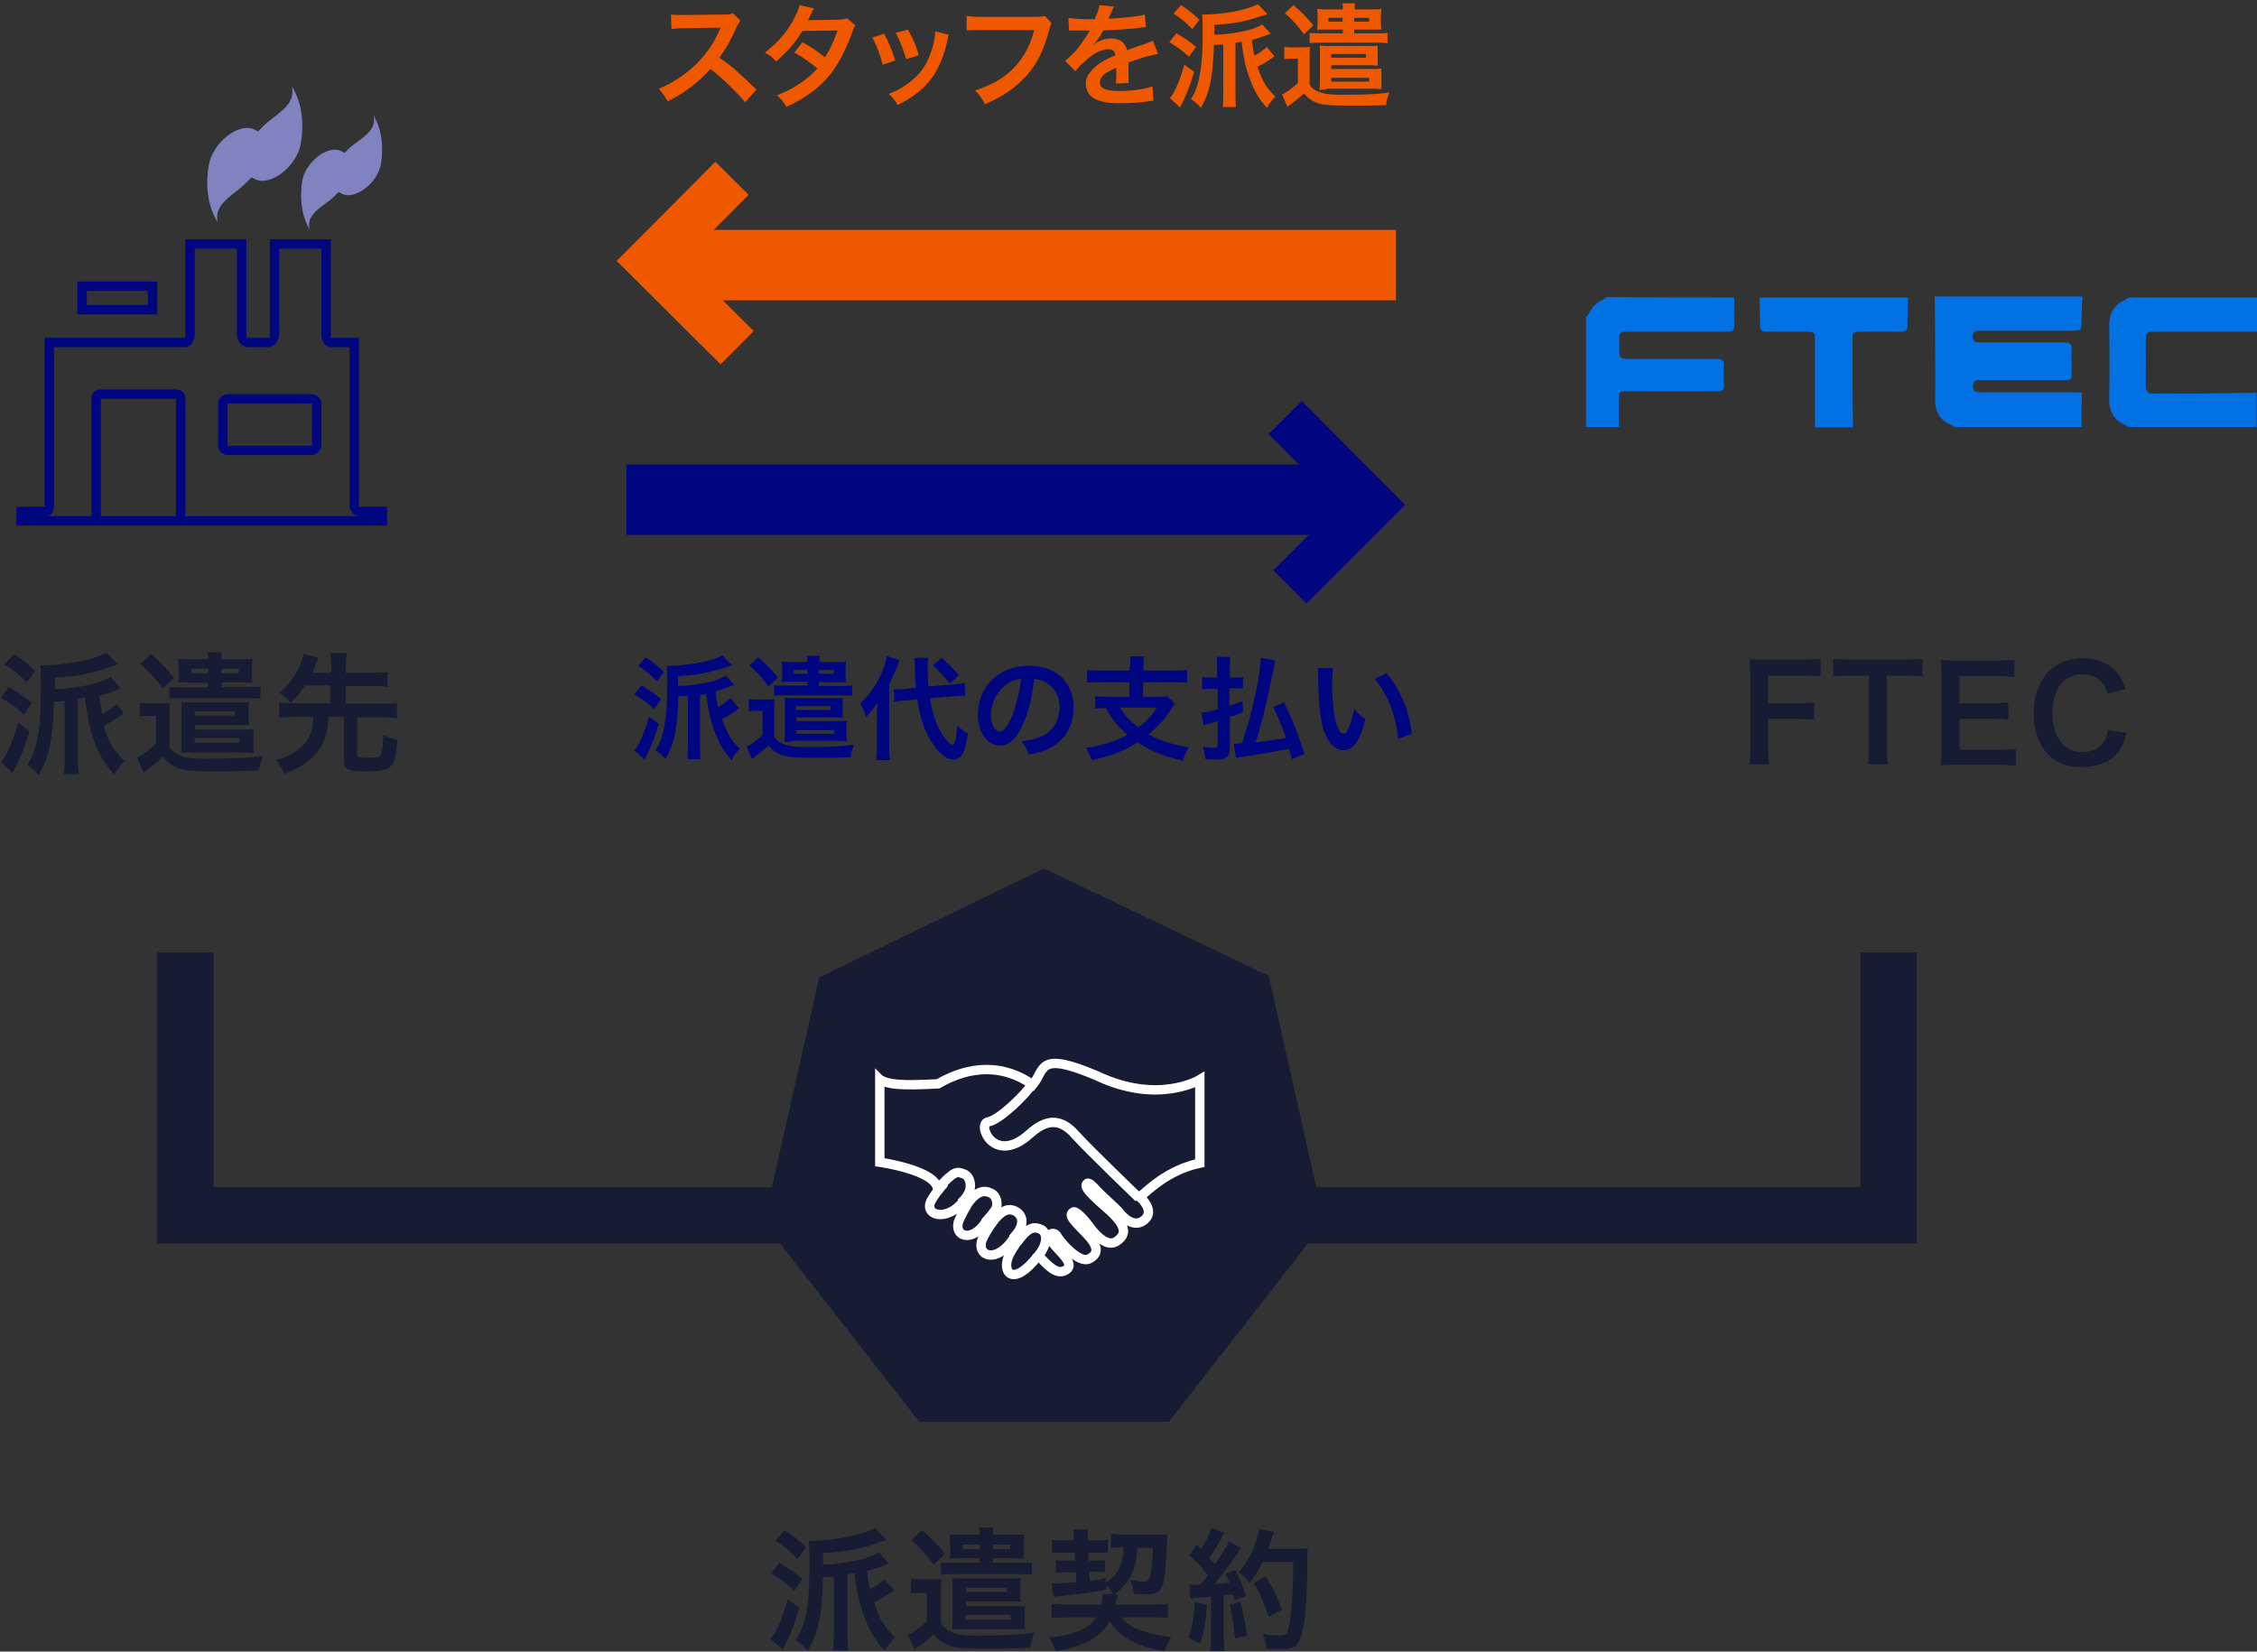 <svg xmlns="http://www.w3.org/2000/svg" viewBox="0 0 481 352"><rect x="0" y="0" width="481" height="352" fill="#333333" stroke="none"/><path d="M170.4 342.7c-1.3 4.1-1.8 5.3-3.6 8.9l-2.6-2.3c.4-.5.6-.7 1.2-1.8.8-1.5 1.5-3.3 2.5-6.6l2.5 1.8zm-4.3-9.6c2.2 1.3 2.9 1.8 4.9 3.4l-1.7 2.5c-2.3-2-2.8-2.3-4.9-3.7l1.7-2.2zm1.1-7c2 1.3 2.8 2 4.6 3.7l-1.8 2.4c-2-1.9-2.7-2.5-4.7-3.8l1.9-2.3zm23.4 12.8c-.4.3-.7.5-.9.6-1.9 1.2-2.1 1.4-3.4 2 .6 1.9 1 3 1.6 4 .8 1.3 1.6 2.3 2.8 3.5-.8.9-1.4 1.5-2.2 2.8-2.1-2.3-3.3-4.5-4.5-7.7-.9-2.7-1.4-4.8-1.9-8.8-.5.1-.8.1-1.5.3v12.9c0 1.4.1 2.4.2 3.3h-3.3c.1-1 .2-2 .2-3.3V336c-1 .1-1 .1-2.3.1-.2 8-1 12-3.3 15.8-.8-1-1.3-1.5-2.5-2.3.9-1.4 1.4-2.6 1.9-4.5.8-3 1-6.3 1-11.5 0-3 0-3.9-.1-5.2h.8c1.1 0 2.8-.1 4.8-.4 3.6-.5 6.6-1.3 8.5-2.3l2.4 2.5c-.3.1-.3.1-.8.3-.9.3-1.9.6-3.1 1-3.3.9-5.7 1.3-9.6 1.5v2.5c3-.1 7-.7 9.4-1.5 1.1-.4 1.9-.7 2.5-1.2l2.1 2.4c-.3.1-.4.1-.6.3-1.2.5-2.5.9-4 1.3.2 1.7.3 2.6.6 4 1.2-.7 2.1-1.3 3.1-2.2l2.1 2.3zm3.5-2.4c.7.1 1.2.1 2.3.1h2.1c.8 0 1.5 0 2.1-.1-.1.9-.1 1.5-.1 3.1v6.3c.5.8.8 1.1 1.4 1.5 1.4.9 3 1.2 6.6 1.2 5.8 0 9-.2 11.9-.6-.5 1.5-.7 2.1-.8 3.2-2.5.1-5.7.2-8.7.2-5.2 0-6.8-.1-8.3-.6-1.4-.4-2.6-1.2-3.6-2.5-1.4 1.3-1.9 1.7-3.3 2.7-.3.3-.6.4-.8.6l-1.4-3.2c1-.4 2.3-1.3 4-2.8v-6.1H196c-.8 0-1.2 0-1.9.1v-3.1zm2.4-10.4c2.3 2 3.2 3 4.9 5.1l-2.4 2.3c-1.7-2.3-2.8-3.5-4.8-5.3l2.3-2.1zm7.9 6c-.9 0-1.4 0-2 .1.1-.5.1-.9.1-1.9v-1.4c0-.6-.1-1.2-.1-1.9.6.1 1.1.1 2 .1h4.4c0-.8-.1-1-.2-1.5h3.1c-.1.5-.1.8-.1 1.5h4.7c.9 0 1.4 0 2-.1-.1.7-.1 1.2-.1 1.9v1.4c0 .7 0 1.4.1 1.9h-.6c-.8 0-1.2-.1-1.4-.1h-4.7v1h5.7c1.2 0 1.9 0 2.6-.1v2.6c-.7-.1-1.4-.1-2.6-.1H203c-1.3 0-1.9 0-2.5.1V333c.6.1 1.3.1 2.5.1h5.8v-1h-4.4zm.3 15.1c-.5 0-1.3 0-1.8.1.1-.7.1-1.1.1-1.8V338c0-.7 0-1.3-.1-1.7.4.1.8.1 1.8.1h11c1 0 1.4 0 1.8-.1-.1.4-.1.8-.1 1.5v2c0 .8 0 1.2.1 1.6-.4-.1-1-.1-1.7-.1h-9.9v1h10.8c.8 0 1.4 0 1.8-.1-.1.4-.1.7-.1 1.5v2.1c0 .8 0 1.1.1 1.5-.4-.1-1-.1-1.8-.1h-12zm.5-18v1h3.6v-1h-3.6zm.7 10.1h8.7v-.9h-8.7v.9zm9.5 5.9v-1h-9.6v1h9.6zm-3.8-15h3.7v-1h-3.7v1zm25.6 9.4c-.5-.7-.9-1.2-1.4-1.7v.9c-3.3.6-7.4 1.2-11.3 1.5l-.4-2.9c.3 0 .6.1.8.1.7 0 2.4-.1 4.5-.3l-.1-2.1h-2c-1 0-1.6 0-2.3.1v-2.7c.6.1 1.1.1 2.3.1h1.8l-.1-1.7h-2.5c-1 0-1.4 0-2.3.1v-2.8c.7.1 1.3.1 2.3.1h2.4v-.6c0-.5-.1-1.2-.2-1.7l3.2-.1c-.1.4-.1.8-.1 1.4v1h2.1c.8 0 1.4 0 2.2-.1v2.8c-.7-.1-1.2-.1-2.1-.1h-2.1l.1 1.7h1.5c1 0 1.4 0 2-.1v2.6c-.6-.1-1.1-.1-2-.1h-1.4l.1 1.9c1.2-.1 1.7-.2 3.4-.5v.9c2.5-1.4 3.7-3.7 3.9-7.5h-.5c-.9 0-1.6 0-2.2.1v-3c.8.1 2.1.2 3.3.2h5.9c1.2 0 2.1 0 2.8-.1-.1.6-.1.9-.1 1.7-.1 3.5-.4 6.7-.7 8.3-.5 2.1-1.3 2.8-3.7 2.8-.9 0-1.6 0-2.7-.1 0-1.1-.3-1.9-.8-3 1.5.3 2.3.4 3 .4.9 0 1.2-.3 1.5-2 .2-1.2.3-2.7.4-5.2h-3.3c-.2 2.7-.6 4.7-1.7 6.4-.8 1.4-2 2.7-3.3 3.6h.8c-.1.4-.1.5-.3 1.2-.1.4-.1.5-.2.9h7.6c1.7 0 2.8-.1 3.6-.2v3c-.9-.1-1.9-.1-3.5-.1H239c.9 1.2 2.1 2.1 4.2 2.8 2 .7 3.9 1.2 6.4 1.4-.6 1-1 1.9-1.4 3-2.8-.4-4.7-1-6.7-2-2.2-1.1-3.7-2.4-5-4.3-1.1 1.8-2.6 3.2-4.5 4.2-2.1 1-4.2 1.7-7 2.1-.4-1.1-.7-1.8-1.4-2.9 2.9-.2 5.6-.9 7.4-1.9 1.1-.6 2-1.4 2.6-2.4h-5.8c-1.7 0-2.8.1-3.7.1v-3c.8.1 2 .2 3.7.2h6.9c.1-.7.2-1.2.2-1.6 0-.2 0-.3-.1-.5l2.4-.3zm20 2.4c-.2 3.5-.6 5.9-1.4 8.3l-2.5-1.2c.8-2.4 1.2-4.4 1.3-7.6l2.6.5zm-3.7-4.3c.4.1.6.1 1.2.1h1.1c1-1.2 1.1-1.3 1.6-2.1-1.5-1.9-1.8-2.3-3.9-4.2l1.6-2.3c.4.5.6.6.8 1 1.1-1.6 2.1-3.6 2.3-4.6l2.7 1.1c-.2.3-.3.5-.6 1-.6 1.3-1.9 3.4-2.6 4.3.5.6.8.9 1.2 1.4 1.8-2.6 2.6-4 3-4.9l2.6 1.5c-.3.3-.5.6-.9 1.3-1.6 2.3-3.6 5-4.8 6.3 1.7-.1 1.8-.1 3.2-.3-.3-.7-.4-1-.8-1.9l2.1-.8c.7 1.4 1.5 3.3 2.2 5.5l-2.4 1c-.1-.6-.2-.9-.3-1.3-.8.1-1.5.2-2 .2v8.9c0 1.4.1 2.2.2 3h-3.1c.1-.8.2-1.6.2-3v-8.6c-1.2.1-2.1.1-2.6.2-1.2.1-1.3.1-1.8.2l-.2-3zm10.9 3.7c.6 2.5 1 4.8 1.4 7.2l-2.6.6c-.2-2.2-.6-5-1.1-7.2l2.3-.6zm4.7-8.5c-1 2-1.5 2.8-2.8 4.5-.6-.9-1.2-1.5-2.3-2.3 1.4-1.6 2.6-3.6 3.3-5.6.5-1.4.9-2.6 1-3.6l3.2.6c-.1.4-.1.4-.4 1.2l-.8 2.4h6.1c1.2 0 1.7 0 2.3-.1-.1.9-.1.9-.1 4.9 0 3.2-.3 8.1-.6 10.4-.5 3.2-1 4.8-1.9 5.5-.6.5-1.8.7-3.6.7-.7 0-1.6 0-2.6-.1-.1-1.2-.3-1.9-.8-3.2 1.4.3 2.7.4 3.7.4 1.3 0 1.6-.3 1.9-2.1.6-2.7.9-7.7.9-13.6h-6.5zm1.3 11.7c-1.2-3.4-1.7-4.7-3.2-7.2l2.5-1.4c1.7 2.6 2.4 4.2 3.5 7.1l-2.8 1.5z" fill="#171B33"/><path fill="none" stroke="#171B33" stroke-width="12" stroke-miterlimit="10" d="M402.5 203v56h-363v-56"/><path d="M6.3 155.9c-1.3 4.1-1.8 5.3-3.6 8.8l-2.5-2.3c.4-.4.6-.7 1.2-1.8.8-1.5 1.5-3.3 2.5-6.6l2.4 1.9zm-4.4-9.5c2.2 1.3 2.9 1.8 4.9 3.4l-1.7 2.5c-2.2-2-2.7-2.3-4.9-3.6l1.7-2.3zm1.1-7c2 1.3 2.8 2 4.5 3.6l-1.8 2.4c-2-1.9-2.7-2.5-4.7-3.8l2-2.2zm23.3 12.7c-.4.3-.7.4-.9.6-1.8 1.2-2.1 1.4-3.3 2 .6 1.9 1 3 1.6 4 .8 1.3 1.6 2.3 2.8 3.5-.8.9-1.3 1.5-2.2 2.8-2.1-2.3-3.3-4.4-4.4-7.6-.9-2.7-1.3-4.7-1.8-8.7-.5.1-.8.1-1.5.3v12.8c0 1.4.1 2.4.2 3.2h-3.2c.1-1 .2-2 .2-3.2v-12.4c-1 .1-1 .1-2.3.1-.2 7.9-1 11.9-3.3 15.7-.8-1-1.3-1.5-2.4-2.2.9-1.3 1.4-2.5 1.9-4.5.8-3 1-6.2 1-11.5 0-2.9 0-3.9-.1-5.2h.8c1.1 0 2.8-.1 4.8-.4 3.6-.4 6.6-1.3 8.5-2.3l2.4 2.5c-.3.1-.3.1-.8.3-.9.3-1.8.6-3.1 1-3.2.9-5.7 1.3-9.5 1.5v2.5c3-.1 7-.7 9.4-1.5 1.1-.4 1.9-.7 2.5-1.1l2.1 2.4c-.3.1-.4.1-.6.3-1.2.5-2.5.9-3.9 1.3.2 1.7.3 2.6.6 3.9 1.2-.7 2.1-1.3 3.1-2.2l1.4 2.1zm3.5-2.3c.7.1 1.2.1 2.2.1h2.1c.8 0 1.5 0 2.1-.1-.1.9-.1 1.5-.1 3.1v6.2c.4.8.8 1.1 1.4 1.5 1.4.9 3 1.1 6.6 1.1 5.7 0 8.9-.2 11.9-.6-.5 1.5-.7 2.1-.8 3.1-2.5.1-5.6.2-8.7.2-5.1 0-6.7-.1-8.2-.6-1.4-.4-2.6-1.2-3.6-2.5-1.4 1.3-1.9 1.7-3.3 2.7-.3.3-.6.4-.8.6l-1.4-3.2c1-.4 2.3-1.3 4-2.8v-6h-1.5c-.8 0-1.1 0-1.9.1v-2.9zm2.4-10.4c2.2 2 3.2 3 4.9 5.1l-2.4 2.2c-1.7-2.2-2.8-3.5-4.8-5.2l2.3-2.1zm7.8 6c-.9 0-1.4 0-2 .1.1-.5.1-.9.1-1.9v-1.4c0-.6-.1-1.2-.1-1.8.6.1 1.1.1 2 .1h4.4c0-.8-.1-1-.2-1.5h3.1c-.1.4-.1.8-.1 1.5h4.6c.9 0 1.4 0 2-.1-.1.7-.1 1.2-.1 1.8v1.4c0 .7 0 1.3.1 1.9h-.6c-.8 0-1.2-.1-1.3-.1h-4.6v1H53c1.2 0 1.8 0 2.5-.1v2.6c-.7-.1-1.4-.1-2.5-.1H38.6c-1.3 0-1.9 0-2.5.1v-2.5c.6.1 1.3.1 2.5.1h5.7v-1H40zm.4 15c-.5 0-1.3 0-1.8.1.1-.7.1-1.1.1-1.8v-7.4c0-.7 0-1.3-.1-1.7.4.1.8.1 1.8.1h10.9c1 0 1.4 0 1.8-.1-.1.4-.1.8-.1 1.5v2c0 .8 0 1.1.1 1.5-.4-.1-1-.1-1.7-.1h-9.8v1h10.7c.8 0 1.4 0 1.8-.1-.1.4-.1.7-.1 1.5v2.1c0 .8 0 1.1.1 1.5-.4-.1-1-.1-1.8-.1H40.4zm.4-17.9v1h3.6v-1h-3.6zm.7 10h8.6v-.9h-8.6v.9zm9.5 5.8v-1h-9.5v1H51zm-3.8-14.8h3.7v-1h-3.7v1zm17.7 2.8c-1 1.4-1.6 2.2-2.9 3.5-1-1-1.4-1.4-2.4-2.1 1.8-1.7 2.7-2.8 3.7-4.6.7-1.2 1.1-2.5 1.4-3.7l3.2.8c-.1.2-.3.6-.5 1.2-.6 1.4-.6 1.5-.8 2h4v-1.5c0-1.1-.1-1.8-.2-2.7h3.5c-.1.9-.2 1.6-.2 2.7v1.5h5.9c1.3 0 2.2-.1 3-.2v3.2c-.8-.1-1.7-.2-3-.2h-5.9v3.8h7.8c1.4 0 2.3-.1 3.1-.2v3.3c-.9-.1-1.8-.2-3.1-.2h-5.4v7.9c0 .6.3.7 2.1.7 1.9 0 2.5-.1 2.9-.6.4-.6.5-1.9.6-4.3 1.4.7 1.8.8 3 1.1-.2 3-.5 4.3-1.1 5.2-.4.6-1.1 1.1-1.9 1.2-.9.2-2.2.3-3.9.3-3.6 0-4.5-.4-4.5-2.3v-9.3H70c-.1 2.1-.3 3.1-.7 4.3-.7 2.3-2.2 4.1-4.4 5.7-1.1.8-2 1.2-4.3 2.1-.5-1.1-.9-1.8-1.8-2.9 2.9-.8 4.8-2 6.2-3.6.8-1 1.4-2.3 1.6-3.8.1-.5.1-.6.2-1.8h-4.2c-1.3 0-2.2.1-3.1.2v-3.3c.8.1 1.7.2 3.1.2h7.8v-3.8h-5.5z" fill="#171B33"/><path fill="#000680" d="M31.5 62v3h-13v-3h13m2-2h-17v7h17v-7z"/><path fill="#000680" d="M68.5 53v18.5c0 1.1.8 2.5 1.9 2.5h4.1v33.8c0 1.1.9 2.2 2.1 2.2h3.9-41.2c.1 0 .2-.3.2-.5V84.8c0-1.1-1-1.8-2.1-1.8H21.5c-1.1 0-2 .7-2 1.8v24.7c0 .2 0 .5.1.5H5.5h4.4c1.1 0 1.6-1.1 1.6-2.2V74h28c1.1 0 2-1.4 2-2.5V53h9v18.5c0 1.1 1.1 2.5 2.2 2.5h4.5c1.1 0 2.3-1.4 2.3-2.5V53h9m-20 44h17.7c1.1 0 2.3-.9 2.3-2v-9.1c0-1.1-1.2-1.9-2.3-1.9H48.6c-1.1 0-2.1.8-2.1 1.9V95c0 1.1 1 2 2.1 2m21.9-46h-13v21h-5V51h-13v21h-30v36h-6v4h79v-4h-6V72h-6V51zm-49 59V85h16v25h-16zm27-15v-9h18v9h-18z"/><g fill="#8083BF"><path d="M66 48.9c-1.9-3.1-2.1-7.1-1.6-10.3.7-4.1 5.5-7.8 8.3-6.4 5.5 2.7 1.4 6.7-1.3 9.5-2.3 2.3-6.3 3.7-5.4 7.2z"/><path d="M79.6 24.6c1.9 3.1 2.1 7.1 1.6 10.3-.7 4.1-5.5 7.8-8.3 6.4-5.5-2.7-1.4-6.7 1.3-9.5 2.3-2.2 6.3-3.7 5.4-7.2zm-17.4-6.2c2.3 3.7 2.6 8.3 1.9 12.2-.8 4.8-6.4 9.2-9.7 7.6-6.5-3.1-1.7-7.9 1.5-11.1 2.7-2.8 7.3-4.5 6.3-8.7z"/><path d="M46.4 47.4c-2.3-3.7-2.6-8.3-1.9-12.2.8-4.8 6.4-9.2 9.7-7.6 6.5 3.1 1.7 7.9-1.5 11.1-2.7 2.9-7.3 4.6-6.3 8.7z"/></g><path d="M376.8 158.9c0 2 .1 3 .2 4h-4.2c.2-1 .2-2.1.2-4v-14.8c0-1.5-.1-2.4-.2-3.6 1.1.1 1.8.1 3.6.1h7.8c1.8 0 2.7-.1 3.8-.2v3.8c-1-.1-2-.2-3.8-.2h-7.4v5.9h6c1.7 0 2.7-.1 3.8-.2v3.7c-1-.1-2.1-.2-3.8-.2h-6v5.7zm25.3.4c0 1.5.1 2.5.2 3.6h-4.2c.2-1.2.2-2.1.2-3.6V144h-3.8c-1.7 0-2.9.1-3.8.2v-3.8c1 .1 2.2.2 3.8.2h11.1c2 0 3.1-.1 4.1-.2v3.8c-1-.1-2.1-.2-4.1-.2h-3.5v15.3zm27.4 3.9c-1-.1-1.9-.2-3.6-.2h-8.7c-1.7 0-2.4 0-3.6.1.2-1.1.2-2 .2-3.7v-15.1c0-1.5-.1-2.3-.2-3.6 1.1.1 1.8.1 3.6.1h8.5c1.4 0 2.3-.1 3.6-.2v3.7c-1.1-.1-2-.2-3.6-.2h-8.1v5.8h6.8c1.5 0 2.4-.1 3.6-.2v3.7c-1.1-.2-1.9-.2-3.6-.2h-6.8v6.6h8.4c1.6 0 2.4-.1 3.6-.2v3.6zm23.7-7c-.5 2-1 3.1-1.9 4.2-1.6 2-4.3 3.1-7.6 3.1-3.1 0-5.5-.9-7.2-2.7-2-2-3.1-5.2-3.1-8.8 0-3.7 1.2-6.9 3.3-9 1.7-1.7 4.2-2.7 7-2.7 2.2 0 3.8.4 5.4 1.3 1.3.8 2.3 1.8 3 3.1.3.6.5 1.1.9 2.2l-3.9.9c-.4-1.2-.6-1.8-1.2-2.4-1-1.1-2.4-1.7-4.1-1.7-4 0-6.4 3.1-6.4 8.3 0 5.1 2.5 8.3 6.4 8.3 2 0 3.6-.8 4.5-2.1.5-.7.7-1.3.9-2.6l4 .6z" fill="#171B33"/><path d="M158.8 21.8c-2-2.4-4.8-5.1-7.4-7.1-2.7 3-5.5 5.1-9.1 6.9-.7-1.2-1-1.6-1.9-2.7 1.8-.7 3-1.4 4.8-2.6 3.6-2.5 6.5-6 8.1-9.8l.3-.6c-.4 0-.4 0-7.9.1-1.2 0-1.8.1-2.6.2l-.1-3.1c.7.1 1.1.1 2.1.1h.6l8.4-.1c1.3 0 1.5 0 2.1-.3l1.6 1.6c-.3.4-.5.7-.8 1.3-1.1 2.6-2.3 4.7-3.7 6.6 1.5 1 2.8 2 4.4 3.5.6.5.6.5 3.5 3.3l-2.4 2.7zm23.5-16.4c-.3.4-.4.5-.7 1.6-.8 2.2-2.1 5-3.1 6.6-2.4 4-5.8 6.8-10.9 9.2-.8-1.3-1.1-1.7-2-2.5 2-.8 3.2-1.4 4.7-2.4 1.7-1.1 2.7-2 3.9-3.3-1.7-1.4-3.1-2.4-4.9-3.4L171 9c2 1.1 3 1.8 4.8 3.2 1.1-1.7 1.9-3.4 2.7-5.7l-7.5.1c-1.5 2.5-3.2 4.4-5.6 6.5-.8-.9-1.2-1.2-2.4-1.9 2.6-2 4.6-4.2 6-6.8.7-1.3 1.2-2.4 1.4-3.3l3.1.7c-.3.4-.3.4-.7 1.3-.3.6-.5.9-.6 1.2.4 0 .4 0 6.2-.1 1 0 1.5-.1 2.1-.3l1.8 1.5zm6.1 1.8c1 1.8 1.5 3 2.4 5.7l-2.7.9c-.6-2.4-1.1-3.7-2.2-5.8l2.5-.8zm13.8.2c-.1.4-.2.5-.3 1.2-.7 3.3-1.8 5.9-3.3 8-1.8 2.4-3.8 4-7.3 5.8-.6-1.1-.9-1.4-1.9-2.4 1.7-.6 2.7-1.2 4.1-2.2 2.8-2 4.4-4.5 5.4-8.3.3-1.2.4-2 .4-2.8l2.9.7zm-8.7-1.1c1.3 2.4 1.7 3.4 2.3 5.5l-2.7.8c-.5-1.8-1.2-3.7-2.2-5.6l2.6-.7zm30.6-1.4c-.2.4-.3.6-.4 1.1-1.2 4.6-2.6 7.5-4.9 10.1-2.4 2.6-4.9 4.4-8.9 6.1-.7-1.3-1-1.8-2.1-2.9 2.1-.7 3.5-1.3 5.3-2.4 3.7-2.4 6.1-5.8 7.3-10.5H209c-1.6 0-2.2 0-3 .1V3.4c.9.1 1.4.2 3.1.2h11c1.3 0 1.8 0 2.6-.2l1.4 1.5zm3.6-1.1c1 .2 2.5.3 5.6.3.6-1.4.9-2.2 1-3l3.1.3c-.1.2-.1.2-1 2.2-.1.3-.2.3-.2.4.2 0 .2 0 1.5-.1 2.8-.2 5-.4 6.3-.8l.2 2.7c-.7 0-.7 0-1.9.2-1.8.2-4.8.4-7.2.5-.7 1.4-1.4 2.3-2.2 3.2.2-.1.2-.1.5-.4.9-.7 2.2-1.1 3.4-1.1 1.9 0 3 .9 3.4 2.5 1.8-.7 3.1-1.1 3.7-1.3 1.3-.5 1.4-.5 1.8-.7l1.1 2.8c-.7.1-1.4.3-2.7.6l-3.6 1.2v3.1c0 .5 0 .9.1 1.3l-2.8.1c.1-.4.1-1.7.1-2.8v-.6c-1.2.6-1.8.9-2.3 1.2-.8.6-1.2 1.3-1.2 2 0 1.2 1.2 1.8 4.1 1.8 2.9 0 5.4-.4 7.1-1l.2 3.1c-.4 0-.5 0-1.1.1-1.7.3-4 .4-6.1.4-2.5 0-4.1-.3-5.4-1-1.1-.6-1.8-1.8-1.8-3.1 0-1 .3-1.8 1.1-2.7 1.1-1.3 2.4-2.3 5.2-3.4-.1-.9-.6-1.3-1.5-1.3-1.4 0-3.1.8-4.9 2.5-1 .8-1.6 1.4-2.1 2.2L227 13c.6-.5 1.3-1.2 2.2-2.1.9-1.1 2.4-3.2 2.9-4.1.1-.2.1-.2.2-.3h-4.5l-.1-2.7zm26.8 11.5c-1.1 3.5-1.5 4.5-3 7.6l-2.2-2c.4-.4.5-.6 1-1.5.7-1.3 1.3-2.8 2.1-5.6l2.1 1.5zm-3.8-8.2c1.9 1.1 2.5 1.5 4.2 2.9l-1.5 2.1c-1.9-1.7-2.4-2-4.2-3.1l1.5-1.9zm1-6c1.7 1.1 2.4 1.7 3.9 3.1l-1.5 2c-1.7-1.7-2.3-2.2-4-3.3l1.6-1.8zM271.6 12c-.3.2-.6.4-.7.5-1.6 1.1-1.8 1.2-2.9 1.7.5 1.6.9 2.5 1.4 3.4.6 1.1 1.4 2 2.4 3-.7.7-1.2 1.3-1.8 2.4-1.8-2-2.8-3.8-3.8-6.6-.8-2.3-1.2-4.1-1.6-7.5-.5.1-.7.1-1.3.2V20c0 1.2 0 2 .1 2.8h-2.8c.1-.8.1-1.7.1-2.8V9.5c-.8 0-.8 0-2 .1-.2 6.8-.9 10.2-2.8 13.4-.7-.9-1.1-1.2-2.1-1.9.8-1.2 1.2-2.2 1.6-3.8.6-2.6.9-5.3.9-9.8 0-2.5 0-3.3-.1-4.4h.6c1 0 2.4-.1 4.1-.3 3-.4 5.6-1.1 7.2-1.9l2 2.1c-.1 0-.1 0-.5.2-.8.2-1.6.5-2.6.8-2.8.8-4.9 1.1-8.2 1.3v2.1c2.6 0 6-.6 8-1.2.9-.3 1.6-.6 2.2-1l1.8 2c-.2.1-.3.1-.6.2-1.1.4-2.1.8-3.4 1.1.1 1.4.3 2.2.5 3.4 1.1-.6 1.8-1.1 2.7-1.9l1.6 2zm2.1-2c.6.1 1 .1 1.9.1h1.8c.7 0 1.2 0 1.8-.1-.1.7-.1 1.3-.1 2.6V18c.4.6.7 1 1.2 1.2 1.2.7 2.6 1 5.6 1 4.9 0 7.7-.1 10.2-.5-.5 1.3-.6 1.8-.7 2.7-2.1.1-4.8.1-7.4.1-4.4 0-5.8-.1-7.1-.5-1.2-.4-2.2-1.1-3-2.1-1.2 1.1-1.7 1.5-2.8 2.3-.3.2-.5.4-.7.6l-1.2-2.7c.9-.3 1.9-1.1 3.4-2.4v-5.2h-1.3c-.6 0-1 0-1.6.1V10zm2-8.9c1.9 1.7 2.7 2.5 4.2 4.3l-2 1.9c-1.4-1.9-2.4-3-4.1-4.5l1.9-1.7zm6.7 5.2c-.8 0-1.2 0-1.7.1 0-.5.1-.8.1-1.6V3.5c0-.6 0-1-.1-1.6.5.1.9.1 1.7.1h3.8c0-.6 0-.9-.1-1.3h2.7c-.1.4-.1.6-.1 1.3h4c.8 0 1.2 0 1.7-.1-.1.6-.1 1-.1 1.6v1.2c0 .6 0 1.2.1 1.6h-5.8v.8h4.9c1 0 1.6 0 2.2-.1v2.2c-.6-.1-1.2-.1-2.2-.1h-12.2c-1.1 0-1.7 0-2.2.1V7c.6.1 1.1.1 2.2.1h4.9v-.8h-3.8zm.3 12.8c-.5 0-1.1 0-1.5.1 0-.6.1-1 .1-1.6v-6.4c0-.6 0-1.1-.1-1.5.3 0 .7.1 1.5.1h9.4c.8 0 1.2 0 1.5-.1V14c-.4 0-.8-.1-1.5-.1h-8.4v.8h9.2c.7 0 1.2 0 1.5-.1V19c-.3 0-.9-.1-1.5-.1h-10.2zm.4-15.3v.8h3v-.8h-3zm.6 8.5h7.4v-.8h-7.4v.8zm8.1 5.1v-.8h-8.1v.8h8.1zm-3.2-12.8h3.2v-.8h-3.2v.8z" fill="#F05800"/><path d="M140.4 154.3c-1.1 3.5-1.5 4.5-3 7.6l-2.2-2c.4-.4.5-.6 1-1.5.7-1.3 1.3-2.8 2.1-5.6l2.1 1.5zm-3.7-8.2c1.9 1.1 2.5 1.5 4.2 2.9l-1.5 2.1c-1.9-1.7-2.4-2-4.2-3.1l1.5-1.9zm.9-6c1.7 1.1 2.4 1.7 3.9 3.1l-1.5 2c-1.7-1.7-2.3-2.2-4-3.3l1.6-1.8zm19.9 10.9c-.3.2-.6.4-.7.5-1.6 1.1-1.8 1.2-2.9 1.7.5 1.6.9 2.5 1.4 3.4.6 1.1 1.4 2 2.4 3-.7.7-1.2 1.3-1.8 2.4-1.8-2-2.8-3.8-3.8-6.6-.8-2.3-1.2-4.1-1.6-7.5-.5.1-.7.1-1.3.2V159c0 1.2 0 2 .1 2.8h-2.8c.1-.8.1-1.7.1-2.8v-10.7c-.8 0-.8 0-2 .1-.2 6.8-.9 10.2-2.8 13.4-.7-.9-1.1-1.2-2.1-1.9.8-1.2 1.2-2.2 1.6-3.8.6-2.6.9-5.3.9-9.8 0-2.5 0-3.3-.1-4.4h.6c1 0 2.4-.1 4.1-.3 3-.4 5.6-1.1 7.2-1.9l2 2.1c-.2.1-.2.1-.7.2-.8.3-1.6.6-2.6.8-2.8.8-4.9 1.1-8.2 1.3v2.1c2.6 0 6-.6 8-1.2.9-.3 1.6-.6 2.2-1l1.8 2c-.2.1-.3.1-.6.2-1.1.4-2.1.8-3.4 1.1.1 1.4.3 2.2.5 3.4 1.1-.6 1.8-1.1 2.7-1.9l1.8 2.2zm2.1-2c.6.1 1 .1 1.9.1h1.8c.7 0 1.2 0 1.8-.1-.1.7-.1 1.3-.1 2.6v5.4c.4.6.7 1 1.2 1.2 1.2.7 2.6 1 5.6 1 4.9 0 7.7-.1 10.2-.5-.5 1.3-.6 1.8-.7 2.7-2.1.1-4.8.1-7.4.1-4.4 0-5.8-.1-7.1-.5-1.2-.4-2.2-1.1-3-2.1-1.2 1.1-1.7 1.5-2.8 2.3-.3.2-.5.4-.7.6l-1.2-2.7c.9-.3 1.9-1.1 3.4-2.4v-5.2h-1.3c-.6 0-1 0-1.6.1V149zm2-8.9c1.9 1.7 2.7 2.5 4.2 4.3l-2 1.9c-1.4-1.9-2.4-3-4.1-4.5l1.9-1.7zm6.7 5.2c-.8 0-1.2 0-1.7.1 0-.5.1-.8.1-1.6v-1.2c0-.6 0-1-.1-1.6.5.1.9.1 1.7.1h3.8c0-.6 0-.9-.1-1.3h2.7c-.1.4-.1.6-.1 1.3h4c.8 0 1.2 0 1.7-.1-.1.6-.1 1-.1 1.6v1.2c0 .6 0 1.2.1 1.6h-5.8v.8h4.9c1 0 1.6 0 2.2-.1v2.2c-.6-.1-1.2-.1-2.2-.1h-12.2c-1.1 0-1.7 0-2.2.1V146c.6.1 1.1.1 2.2.1h4.9v-.8h-3.8zm.4 12.8c-.5 0-1.1 0-1.5.1 0-.6.1-1 .1-1.6v-6.4c0-.6 0-1.1-.1-1.5.3 0 .7.1 1.5.1h9.4c.8 0 1.2 0 1.5-.1v4.3c-.4 0-.8-.1-1.5-.1h-8.4v.8h9.2c.7 0 1.2 0 1.5-.1v4.4c-.3 0-.9-.1-1.5-.1h-10.2zm.4-15.3v.8h3v-.8h-3zm.5 8.5h7.4v-.8h-7.4v.8zm8.2 5.1v-.8h-8.1v.8h8.1zm-3.3-12.8h3.2v-.8h-3.2v.8zm12.4 9c0-1.2 0-1.8.1-2.8-1 1.4-1.3 1.8-2.4 3-.5-1.4-.7-1.9-1.3-2.8 2.2-2.2 3.7-4.3 4.8-7.1.5-1.2.8-2.3.9-3.1l2.7.9c-.7 2-1.3 3.3-2.2 5.1v13.3c0 1.2 0 2 .2 2.9h-3c.1-.8.2-1.6.2-3v-6.4zm11.3-3.8c.5 3.1 1.2 5.4 2.4 7.4.8 1.3 1.9 2.5 2.4 2.5s.8-1.2 1-4c1 .8 1.5 1.2 2.3 1.6-.6 4.1-1.4 5.6-3.1 5.6-1.2 0-2.4-.8-3.7-2.4-2.1-2.6-3.4-6-4-10.4l-2.5.2c-1.1.1-1.7.1-2.4.3l-.1-2.7h.7c.5 0 1.2 0 1.8-.1l2.2-.2c-.2-1.9-.2-2.2-.2-4.6 0-.5-.1-1.4-.1-1.8h2.9c-.1.5-.1 1-.1 1.8 0 1.4 0 2.4.2 4.3l5.1-.4c1.4-.1 1.9-.2 2.6-.3l.1 2.7h-.7c-.4 0-1 0-1.8.1l-5 .4zm2.5-8.6c1.3 1.2 1.7 1.5 3.7 3.7l-2 1.8c-.6-.8-.7-.9-1.8-2.1-1.1-1.2-1.1-1.2-1.8-1.8l1.9-1.6zm17.3 14.2c-1.4 3.1-2.9 4.5-4.9 4.5-2.7 0-4.7-2.8-4.7-6.6 0-2.6.9-5.1 2.6-7 2-2.2 4.8-3.4 8.3-3.4 5.8 0 9.5 3.5 9.5 8.9 0 4.2-2.2 7.5-5.8 9-1.2.5-2.1.7-3.8 1-.4-1.3-.7-1.8-1.5-2.8 2.2-.3 3.6-.7 4.8-1.3 2.1-1.2 3.3-3.4 3.3-6 0-2.3-1-4.2-3-5.3-.7-.4-1.4-.6-2.4-.7-.4 3.7-1.2 7-2.4 9.7zm-3.5-8.5c-2 1.4-3.3 3.9-3.3 6.5 0 2 .8 3.5 1.9 3.5.8 0 1.6-1 2.5-3.1.9-2.2 1.7-5.4 2-8.1-1.3.1-2.2.5-3.1 1.2zm26.4-3.9c0-1 0-1.5-.1-2.1h3c-.1.6-.1 1.1-.1 2.1v.9h6.4c1.2 0 2.2 0 2.9-.1v2.7c-.7-.1-1.7-.1-2.9-.1h-6.5v3.1h3.2c1 0 1.6 0 2-.1l1.6 1.6c-.3.3-.6.9-1.1 1.6-1.1 1.7-2.7 3.4-4.5 4.9 2.4 1.4 5.2 2.2 8.6 2.8-.6.9-.9 1.5-1.3 2.8-4.2-.9-6.8-2-9.6-3.9-3 1.9-5.9 3-9.8 3.8-.4-1-.7-1.6-1.3-2.6 3.5-.5 6.2-1.4 8.9-2.8-2.1-1.7-3.2-3.1-4.6-5.7-1.1 0-1.6.1-2.3.1v-2.6c.7.1 1.7.1 2.9.1h4.4v-3.1h-6.1c-1.2 0-2.2 0-2.9.1v-2.7c.8.1 1.7.1 2.9.1h6.1v-.9zm-2.2 8.8c1.1 1.8 2.1 2.9 3.9 4.2 1.8-1.3 2.9-2.5 3.9-4.2h-7.8zm24.4-6.4c.7 0 1.1 0 1.8-.1v2.5c-.6-.1-1.2-.1-1.8-.1H262v3.7c.9-.3 1.3-.4 2.8-.9l.1 2.3c-.6.2-1.5.6-2.8 1v6.8c0 1.8-.8 2.3-3.3 2.3-.5 0-1.1 0-1.9-.1-.1-1-.2-1.5-.6-2.6 1 .1 1.8.2 2.5.2.6 0 .7-.1.7-.7v-5c-.4.1-.7.2-1.7.5-.8.2-1 .3-1.3.4l-.5-2.7c.9-.1 1.5-.2 3.5-.7v-4.4H258c-.6 0-1.2 0-1.8.1v-2.6c.6.1 1.2.1 1.9.1h1.3v-2c0-1.1 0-1.7-.1-2.4h2.9c-.1.7-.1 1.3-.1 2.4v2h1zm12.2 17.4c-.3-1.1-.3-1.3-.6-2.2-3.2.6-5.3 1-8.7 1.5-1.3.2-2 .3-2.6.4l-.5-3h.4c.1 0 .6 0 1.4-.1 2.1-6.2 3.9-14.5 4-18.2l3.1.5c-.1.6-.2 1.1-1.3 6.3-.7 3.4-2 8.6-2.9 11.2 3.2-.4 4-.5 6.5-.9-.9-2.5-1.7-4.6-2.8-6.6l2.3-1c1.8 3.5 3 6.6 4.4 11l-2.7 1.1zm8.8-19.4c-.1.9-.2 2.1-.2 3.6 0 2.1.2 5 .5 6.4.4 2.5 1.2 4 1.9 4 .4 0 .7-.4 1-1 .6-1.3 1-2.7 1.3-4.3.8 1 1.2 1.3 2.4 2.2-1.2 4.7-2.6 6.6-4.7 6.6-1.6 0-2.9-1.2-3.9-3.5-1-2.4-1.4-5.9-1.5-12.5 0-.8 0-1-.1-1.5h3.3zm11.4 1.1c3 3.6 4.7 7.6 5.4 12.9l-3 1.1c-.1-2.3-.7-4.8-1.5-6.9-.8-2.2-2-4.1-3.4-5.9l2.5-1.2z" fill="#000680"/><g fill="none" stroke="#F05800" stroke-miterlimit="10"><path stroke-width="15" d="M140.5 56.5h157"/><path stroke-width="10" d="M157.1 74.1l-18.6-18.5L156 38"/></g><g fill="none" stroke="#000680" stroke-miterlimit="10"><path stroke-width="15" d="M290.5 106.5h-157"/><path stroke-width="10" d="M273.9 89l18.5 18.6-17.5 17.5"/></g><path fill="#171B33" d="M195.9 303l-33.1-42.4 11.8-52.3 47.9-23.2 47.9 22.9 11.8 52.6-33.1 42.4z"/><g fill="none" stroke="#FFF" stroke-width="2" stroke-miterlimit="10"><path d="M187.5 230.1v17.6s12 1.7 12.3 5.7c3.8-4.1 4.1-3.7 5.6-3.2s2.2 3.4 0 5.6c.3.4.6 1.1.6 1.1 2.1-3.2 3.8-3.3 5.2-2.6 1.4.7 1.4 2.5 1.1 3.2s-1.8 2.4-1.8 2.4c.4.4.9.7.9.7 2-2.6 3.4-3.2 4.9-2.5s2.3 2.6.2 5.1c.4.3.9.7.9.7 2.1-2.6 3.2-2.4 4.4-1.9s1.8 2.8-.5 5.6c2.1 2.2 4.1 4.5 6.1 2.9 1.9-1.6-3.3-4.9-3.7-6.8-.2-.9 1.1-1.2 1.6-.2s4.6 5.9 6.8 4.8 1.9-2.8-.5-5.3-4.2-4.1-2.8-4.7c.5-.3 2.5 1.9 3.2 2.9.7 1 3.6 4.9 5.9 3.4s2.3-3.4-2.1-7.2c-4.4-3.8-4.6-4.6-4.2-5.1.4-.5 1.4.6 2.1 1.4.7.8 4.5 4.2 4.7 4.5 1 1.4 3.4 3.7 5.6 1.7 2.2-2-1.1-4.8-1.1-4.8 1.7-1.3 5.8-5.7 12.8-7.2v-17.8s-8.8 5.4-21.9-.8c-12.7-5.4-11-1.4-13.7 1.9-6.2-4.4-13.3-4.2-20.2-.2-7.8.4-10.4.2-12.4-.9z"/><path d="M206.4 254.4c-3.6 6.5-9.9 4.9-7.9 1.4 1.1-1.9 2.8-3.7 2.8-3.7m9 8c-3.1 5.2-7.5 3.3-5.8-.3 1-2.1 1.6-3 1.6-3m10.2 6.7c-3.9 6.3-8.5 4.1-6.9.5 1-2.1 2.4-3.9 2.4-3.9m9.3 7.7c-5.3 6.7-7.7 3.3-6.1-.2 1-2.1 2.3-3.6 2.3-3.6m2.5-32.8c-.8 1.6-6.7 7.5-9.2 7.9-2.5.4 1.2 9.4 8.8 2.6 4.8-4.4 7.8-2.1 10 .4s13.3 13.2 13.3 13.2"/></g><path d="M443.6 91h-27.2c-.2-.2-.4-.4-.7-.5-2.4-1-3.3-2.8-3.3-5.4.1-3.6 0-7.1 0-10.7 0-3.7 0-7.4-.1-11.2h31.5c-.1 1.9-.2 3.8-.2 5.6 0 1.6-.1 1.6-1.6 1.7h-20.4c-.9 0-1.2.4-1.2 1.2 0 1.2.7 1.3 1.6 1.3h18.1c1 0 1.4.3 1.4 1.4-.1 1.6 0 3.3 0 4.9 0 1.7 0 1.7-1.7 1.7h-17.6c-.8 0-1.6-.1-1.7 1-.2 1.2.2 1.6 1.6 1.6h20.1c.5 0 1 0 1.5.1-.1 2.7-.1 5-.1 7.3zm37.3-7.3V91h-27.4c-.3-.2-.5-.4-.8-.5-2.2-1-3.2-2.9-3.2-5.3.1-5.3.1-10.7 0-16 0-2.3 1.1-4.3 3.2-5.2.3-.1.6-.4.9-.6H481v7.3h-21.9c-1.6 0-1.8.2-1.8 1.8v9.8c0 1.1.4 1.6 1.6 1.6 2.7-.1 5.4 0 8.2 0 4.5-.1 9.1-.1 13.8-.2zM369.6 63.4c0 1.9-.1 3.9 0 5.8 0 1.2-.4 1.5-1.5 1.5h-21.7c-.9 0-1.4.4-1.3 1.4v3c0 1 .5 1.4 1.4 1.4h19.4c1.2 0 1.6.4 1.5 1.5-.1 1.3-.1 2.7 0 4 .1 1.1-.3 1.4-1.4 1.4h-18.9c-2.1 0-2.1 0-2.1 2.1V91h-7V67.6c.2-.2.5-.5.6-.7.6-1.4 1.6-2.4 3-3 .3-.1.5-.4.8-.6 9.1.1 18.2.1 27.2.1zm37 0c0 2-.1 3.9-.1 5.9 0 1-.3 1.4-1.4 1.4-2.9-.1-5.7 0-8.6 0-1.5 0-1.7.1-1.7 1.7 0 6.2 0 12.5.1 18.7h-8.1V72.4c0-1.5-.2-1.7-1.7-1.7h-8.5c-1.1 0-1.6-.4-1.5-1.5 0-1.9-.1-3.8-.1-5.8h31.6z" fill="#0171E3"/></svg>